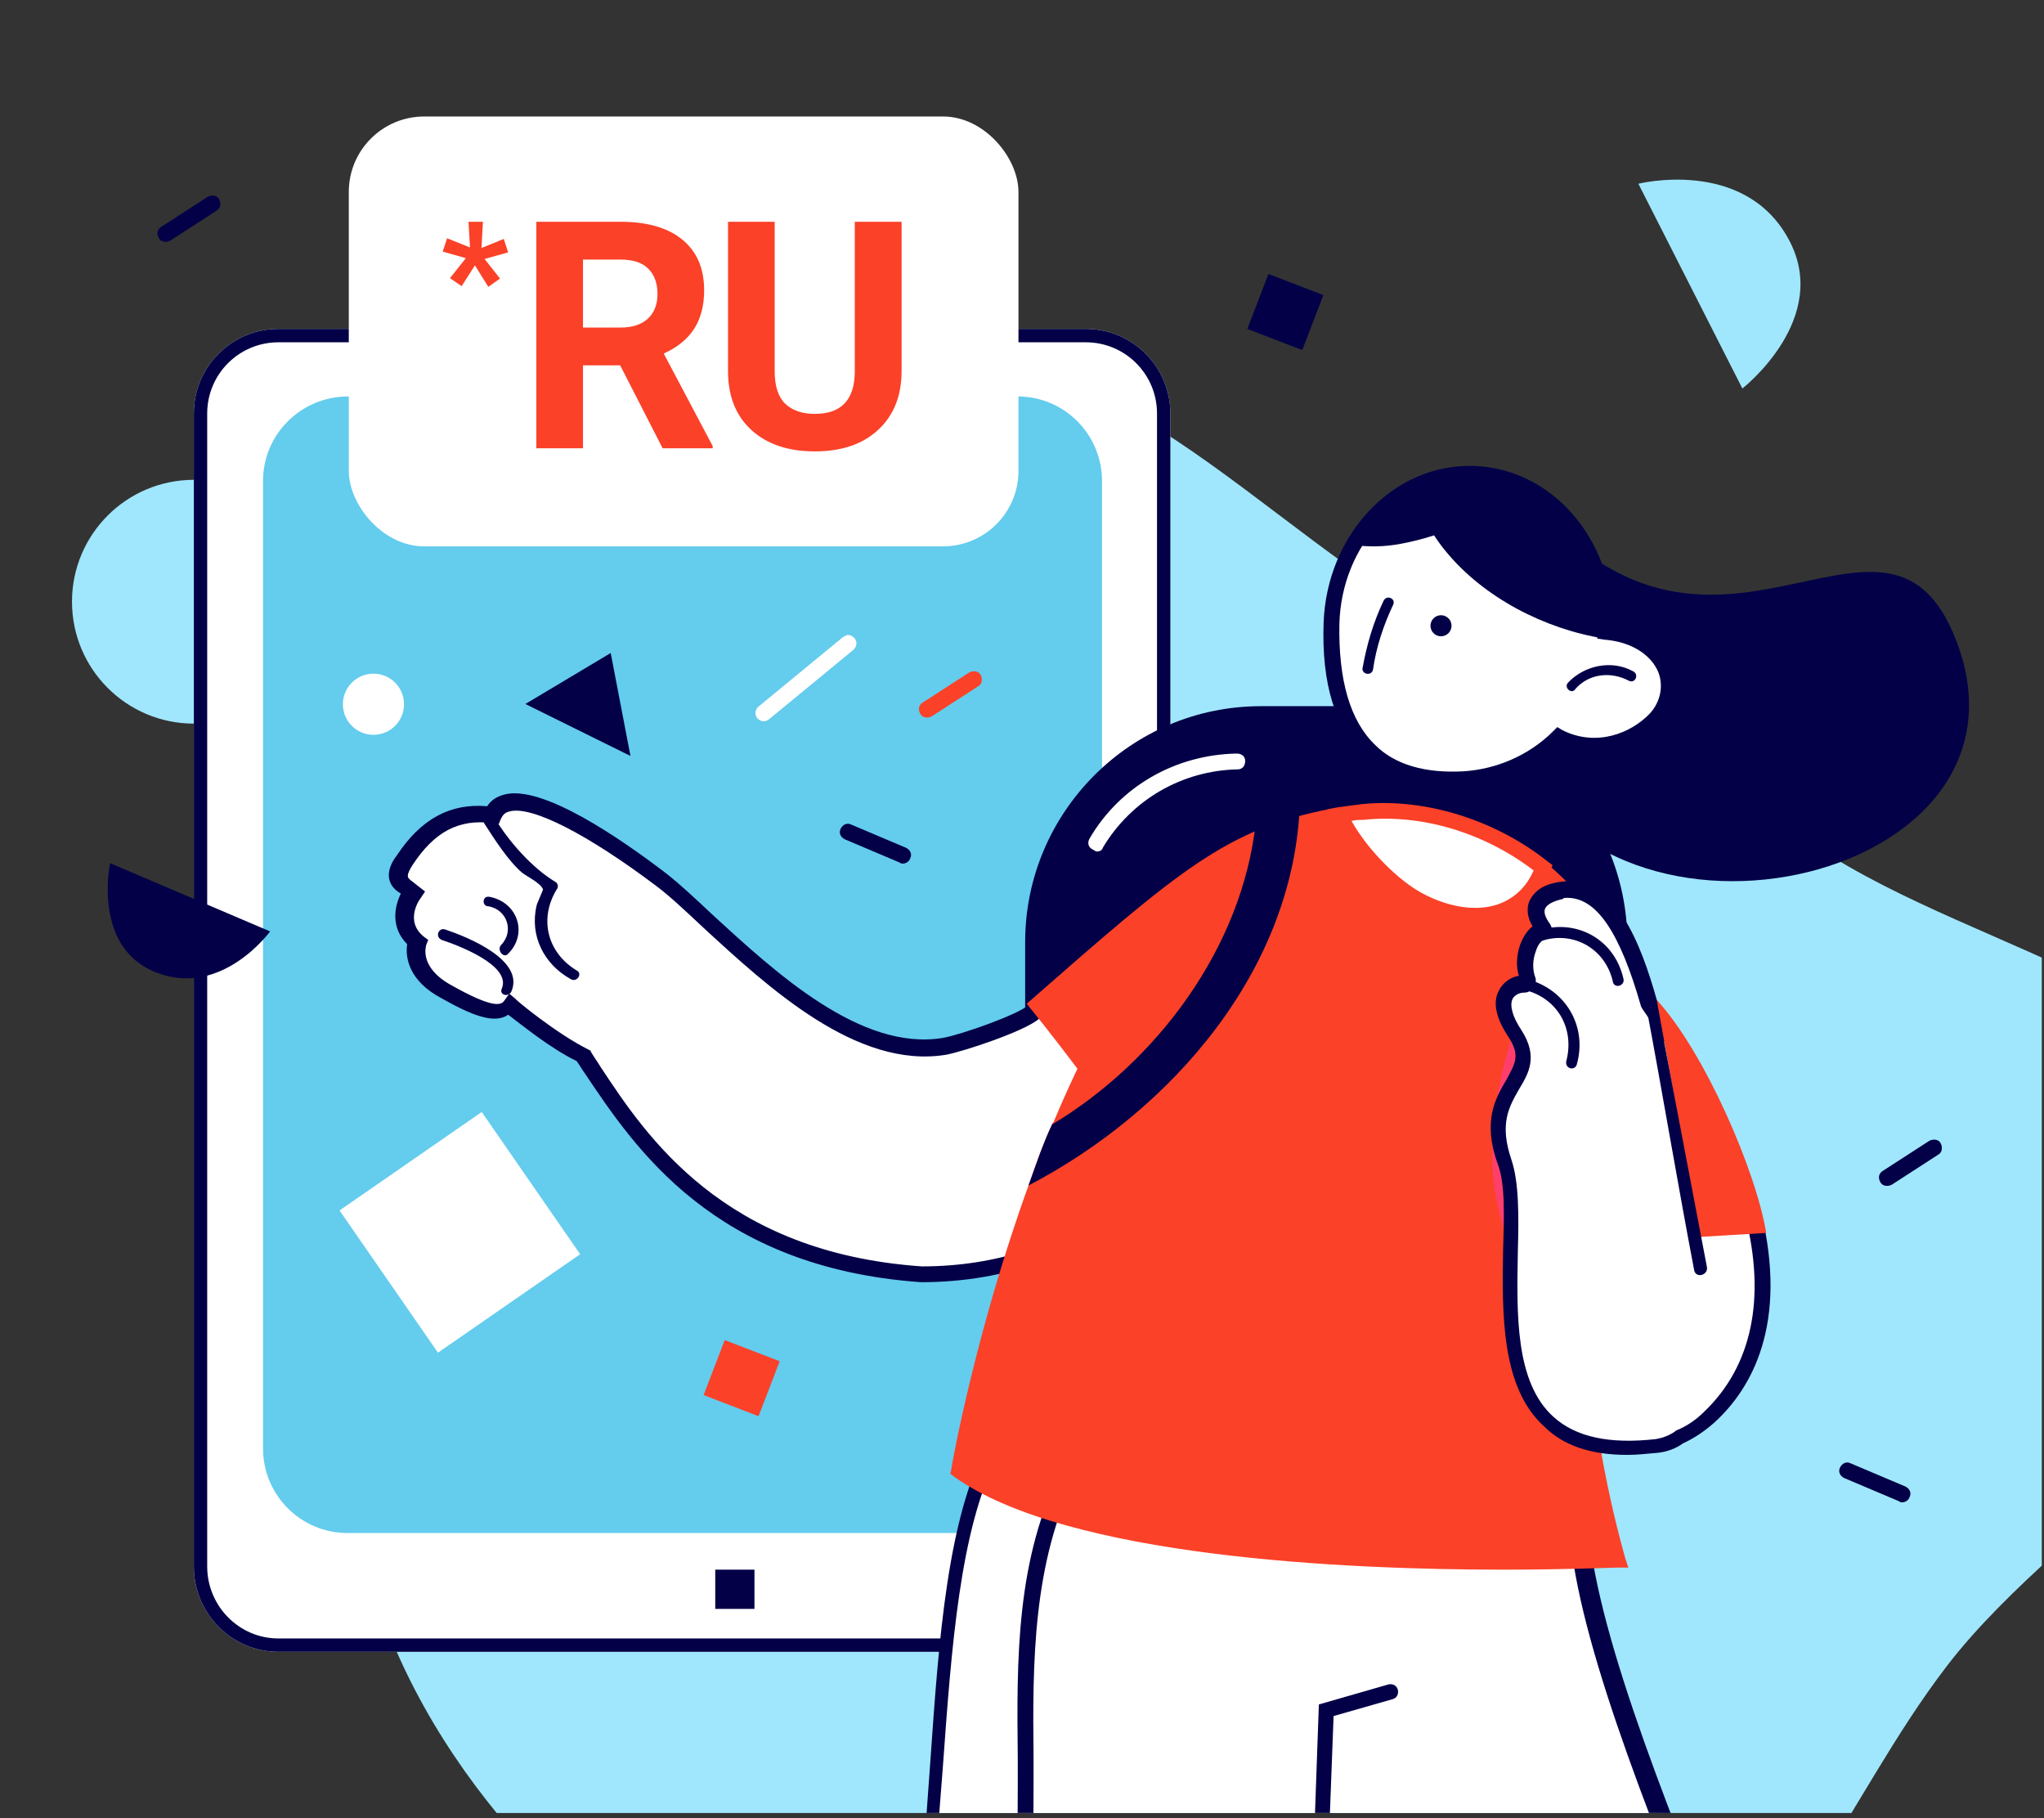 <svg width="271" height="241" viewBox="0 0 271 241" fill="none" xmlns="http://www.w3.org/2000/svg">
<rect x="0" y="0" width="271" height="241" fill="#333333" stroke="none"/>
<g clip-path="url(#clip0)">
<path d="M25.702 95.915C16.779 95.915 9.545 88.681 9.545 79.757C9.545 70.834 16.779 63.6 25.702 63.6C34.625 63.6 41.859 70.834 41.859 79.757C41.859 88.681 34.625 95.915 25.702 95.915Z" fill="#A0E7FD"/>
<path fill-rule="evenodd" clip-rule="evenodd" d="M118.367 50.578C92.606 61.442 103.822 102.078 90.914 126.592C79.089 149.05 48.86 161.546 46.739 186.612C44.545 212.543 60.08 238.021 80.079 254.64C98.883 270.266 125.527 269.432 150.095 272.498C172.581 275.304 196.008 281.514 216.581 271.675C236.915 261.951 244.472 238.627 258.115 220.838C274.26 199.786 307.838 183.822 303.722 158.051C299.541 131.877 262.901 126.992 240.76 112.178C224.891 101.561 209.704 92.313 192.603 83.706C167.818 71.231 144.297 39.642 118.367 50.578Z" fill="#A0E7FD"/>
<path d="M36.914 218.948L143.958 218.948C150.131 218.948 155.172 213.964 155.172 207.733L155.172 54.813C155.172 48.64 150.188 43.599 143.958 43.599L36.914 43.599C30.74 43.599 25.7 48.583 25.7 54.813L25.7 207.733C25.756 213.907 30.74 218.948 36.914 218.948Z" fill="white"/>
<path fill-rule="evenodd" clip-rule="evenodd" d="M143.958 217.176L36.914 217.176C31.736 217.176 27.523 212.943 27.471 207.724L27.471 54.813C27.471 49.568 31.713 45.371 36.914 45.371L143.958 45.371C149.203 45.371 153.4 49.613 153.4 54.813L153.4 207.733C153.4 212.979 149.158 217.176 143.958 217.176ZM25.7 207.733L25.7 54.813C25.7 48.583 30.74 43.599 36.914 43.599L143.958 43.599C150.188 43.599 155.172 48.64 155.172 54.813L155.172 207.733C155.172 213.963 150.131 218.948 143.958 218.948L36.914 218.948C30.74 218.948 25.756 213.907 25.7 207.733Z" fill="#030047"/>
<path d="M34.874 63.759L34.874 191.986C34.874 198.159 39.858 203.2 46.088 203.2L134.895 203.2C141.069 203.2 146.109 198.216 146.109 191.986L146.109 63.759C146.109 57.586 141.125 52.545 134.895 52.545L46.088 52.545C39.858 52.602 34.874 57.586 34.874 63.759Z" fill="#64CCED"/>
<rect x="46.244" y="15.441" width="88.787" height="56.979" rx="10" fill="white"/>
<path d="M45.017 160.444L63.869 147.393L76.92 166.245L58.068 179.296L45.017 160.444Z" fill="white"/>
<path d="M35.809 123.457L14.595 114.411C14.595 114.411 12.178 125.641 20.756 128.917C29.413 132.27 35.809 123.457 35.809 123.457Z" fill="#030047"/>
<path d="M217.221 24.355L231.009 51.493C231.009 51.493 242.976 42.183 237.076 31.595C231.163 20.863 217.221 24.355 217.221 24.355Z" fill="#A0E7FD"/>
<path d="M286.832 122.305L270.929 146.999C270.929 146.999 284.51 152.44 290.461 142.372C296.526 132.223 286.832 122.305 286.832 122.305Z" fill="white"/>
<path d="M83.588 100.199L80.97 86.556L69.656 93.314L83.588 100.199Z" fill="#030047"/>
<path d="M112.444 84.169C112.164 84.173 112.026 84.314 111.748 84.458L100.536 93.682C100.121 94.107 99.988 94.668 100.414 95.222C100.839 95.636 101.4 95.769 101.954 95.343L113.167 86.118C113.581 85.694 113.714 85.133 113.288 84.579C113.005 84.302 112.724 84.166 112.444 84.169Z" fill="white"/>
<path d="M20.906 30.658C20.825 30.926 20.878 31.234 21.066 31.582C21.346 32.105 22.056 32.172 22.578 31.891L28.741 27.906C29.264 27.625 29.331 26.915 29.051 26.393C28.77 25.87 28.06 25.803 27.538 26.083L21.375 30.069C21.201 30.163 20.986 30.39 20.906 30.658Z" fill="#030047"/>
<path d="M121.867 93.712C121.786 93.979 121.839 94.287 122.027 94.635C122.307 95.158 123.017 95.225 123.539 94.945L129.702 90.959C130.225 90.678 130.292 89.969 130.012 89.446C129.731 88.924 129.021 88.856 128.499 89.137L122.336 93.123C122.162 93.216 121.947 93.444 121.867 93.712Z" fill="#FB4128"/>
<path d="M249.152 155.793C249.071 156.061 249.124 156.369 249.312 156.717C249.593 157.239 250.302 157.307 250.825 157.026L256.988 153.04C257.51 152.76 257.578 152.05 257.297 151.527C257.016 151.005 256.306 150.937 255.784 151.218L249.621 155.204C249.447 155.298 249.232 155.525 249.152 155.793Z" fill="#030047"/>
<path d="M119.703 114.468C120.122 114.468 120.542 114.188 120.681 113.769C120.961 113.209 120.681 112.65 120.122 112.371L112.852 109.295C112.293 109.015 111.734 109.295 111.454 109.854C111.174 110.413 111.454 110.973 112.013 111.252L119.283 114.328C119.423 114.468 119.563 114.468 119.703 114.468Z" fill="#030047"/>
<path d="M252.205 199.131C252.624 199.131 253.043 198.852 253.183 198.432C253.463 197.873 253.183 197.314 252.624 197.034L245.354 193.958C244.795 193.679 244.236 193.958 243.956 194.518C243.676 195.077 243.956 195.636 244.515 195.916L251.785 198.991C251.925 199.131 252.065 199.131 252.205 199.131Z" fill="#030047"/>
<path d="M168.175 36.315L175.459 39.117L172.657 46.401L165.373 43.599L168.175 36.315Z" fill="#030047"/>
<path d="M96.089 177.63L103.373 180.431L100.571 187.715L93.287 184.913L96.089 177.63Z" fill="#FB4128"/>
<path d="M94.83 208.056L100.029 208.056L100.029 213.255L94.83 213.255L94.83 208.056Z" fill="#030047"/>
<path d="M49.514 97.4C47.275 97.4 45.46 95.585 45.46 93.346C45.46 91.107 47.275 89.292 49.514 89.292C51.753 89.292 53.568 91.107 53.568 93.346C53.568 95.585 51.753 97.4 49.514 97.4Z" fill="white"/>
<path d="M114.289 275.895C128.247 262.914 120.291 212.666 132.016 191.59L180.728 195.917C180.728 195.917 180.589 198.429 180.31 202.896H209.621C212.692 235.976 254.565 308.556 258.055 352.105L209.202 368.296C201.386 324.05 185.055 288.876 175.145 249.375C173.052 263.054 170.26 277.291 166.491 289.155C153.79 329.772 71.02 349.872 71.02 349.872L59.295 318.048L58.877 316.792L54.969 306.184C54.829 306.184 100.331 288.876 114.289 275.895Z" fill="white"/>
<path d="M208.221 369.69L259.027 352.801V351.964C257.073 328.235 244.372 296.97 231.949 266.542C221.76 241.418 211.99 217.69 210.594 202.615L210.454 201.638H181.422C181.701 197.87 181.841 195.776 181.841 195.776V194.799L131.453 190.332L131.174 190.891C125.591 200.94 124.474 217.41 123.357 233.322C122.101 251.328 120.845 268.356 113.727 274.917C100.048 287.618 54.964 304.786 54.545 304.926L53.569 305.345L70.318 350.987L71.295 350.708C74.645 349.87 154.902 329.91 167.604 289.293C170.535 279.941 173.187 268.217 175.42 254.399C179.189 268.775 183.934 282.733 188.401 296.412C195.798 318.884 203.615 342.193 208.221 368.434V369.69ZM256.794 351.405L209.756 367.038C205.15 341.077 197.473 318.186 190.076 295.993C184.772 280.221 179.887 265.286 175.839 249.374L174.583 244.349L173.745 249.513C171.233 265.425 168.441 278.685 165.091 289.154C153.367 326.421 80.228 346.52 71.155 348.893L55.802 307.02C62.641 304.368 101.723 289.014 114.704 276.871C122.38 269.613 123.637 252.305 125.032 233.881C126.149 218.527 127.266 202.615 132.29 192.984L179.328 197.172C179.189 198.288 179.189 200.382 178.91 203.173L178.77 204.29H208.221C209.896 219.644 219.527 243.093 229.576 267.798C242.138 297.249 254.7 328.096 256.794 351.405Z" fill="#030047"/>
<path d="M59.148 319.023C59.287 319.023 59.427 319.023 59.566 319.023C68.918 315.673 77.991 311.765 86.644 307.298C108 296.411 129.216 283.849 134.799 261.517C137.172 252.305 137.032 242.534 137.032 233.043C136.893 220.341 136.893 207.081 142.755 195.357C143.034 194.799 142.755 194.24 142.336 193.961C141.778 193.682 141.219 193.961 140.94 194.38C134.659 206.523 134.799 219.923 134.938 233.043C134.938 242.395 135.078 252.026 132.845 260.959C127.541 282.314 106.604 294.597 85.807 305.344C77.293 309.811 68.22 313.719 59.008 316.929C58.45 317.069 58.17 317.767 58.31 318.325C58.31 318.744 58.729 319.023 59.148 319.023Z" fill="#030047"/>
<path d="M174.999 250.489C175.557 250.489 175.976 250.07 175.976 249.512L176.813 227.459L184.63 225.225C185.188 225.086 185.467 224.527 185.328 223.969C185.188 223.411 184.63 223.132 184.072 223.271L174.859 225.923L174.022 249.512C173.882 249.931 174.301 250.489 174.999 250.489Z" fill="#030047"/>
<path d="M167.183 188.796H184.491C201.24 188.796 214.779 175.257 214.779 158.507V124.73C214.779 107.98 201.24 94.441 184.491 94.441H167.183C150.434 94.441 136.895 107.98 136.895 124.73V158.507C137.034 175.257 150.573 188.796 167.183 188.796Z" fill="#030047"/>
<path d="M167.185 189.912H184.492C201.8 189.912 215.758 175.815 215.758 158.646V124.869C215.758 107.561 201.66 93.603 184.492 93.603H167.185C149.877 93.603 135.919 107.701 135.919 124.869V158.646C135.919 175.815 150.017 189.912 167.185 189.912ZM184.492 95.697C200.544 95.697 213.664 108.817 213.664 124.869V158.646C213.664 174.698 200.544 187.818 184.492 187.818H167.185C151.133 187.818 138.013 174.698 138.013 158.646V124.869C138.013 108.817 151.133 95.697 167.185 95.697H184.492Z" fill="#030047"/>
<path d="M145.409 112.865C145.828 112.865 146.107 112.726 146.247 112.307C150.015 106.026 156.715 102.118 164.113 101.978C164.671 101.978 165.09 101.559 165.09 100.861C165.09 100.303 164.671 99.884 163.973 99.884C155.878 100.024 148.48 104.211 144.432 111.19C144.153 111.749 144.293 112.307 144.851 112.586C145.13 112.726 145.27 112.865 145.409 112.865Z" fill="white"/>
<path d="M53.565 114.122C56.636 109.516 60.265 107.422 65.15 108.12C67.383 102.956 79.527 110.632 87.483 116.634C95.439 122.776 110.513 141.2 125.169 138.687C127.542 138.269 135.358 135.617 137.033 134.221C157.272 116.495 165.228 110.772 179.186 108.12C177.65 116.495 164.111 168.976 122.098 168.976C93.205 166.882 83.295 149.016 77.294 140.223C72.967 138.129 67.383 133.523 67.383 133.523C66.406 135.058 64.173 134.64 59.009 131.709C53.844 128.777 55.24 125.148 55.24 125.148C51.89 122.357 54.682 118.588 54.682 118.588L53.426 117.751C52.309 116.634 52.728 115.378 53.565 114.122Z" fill="white"/>
<path d="M122.097 169.953C168.297 169.953 180.161 108.818 180.301 108.12L180.58 106.584L179.045 106.864C164.947 109.655 157.271 114.959 136.334 133.244C134.938 134.5 127.401 137.152 125.028 137.571C114.141 139.385 102.835 128.917 94.46 121.24C92.088 119.007 89.994 117.053 88.179 115.657C82.317 111.191 71.849 103.933 66.824 105.328C65.847 105.607 65.149 106.026 64.591 106.864C59.705 106.445 55.797 108.539 52.587 113.424C52.029 114.122 50.493 116.495 52.727 118.169L53.145 118.449C52.308 120.124 51.749 122.915 53.983 125.148C53.704 126.963 54.262 130.034 58.449 132.267C62.637 134.64 65.568 135.756 67.382 134.5C69.057 135.756 72.965 138.967 76.455 140.642C76.874 141.2 77.153 141.758 77.571 142.317C84.132 152.087 94.6 167.999 122.097 169.953ZM177.928 109.376C175.695 118.728 162.435 167.859 122.236 167.859C95.856 166.045 85.667 150.552 79.665 141.479C79.246 140.781 78.828 140.223 78.409 139.525L78.269 139.246L77.99 139.106C73.803 137.012 68.359 132.546 68.359 132.406L67.522 131.709L66.824 132.686C66.405 133.244 65.289 133.663 59.845 130.592C55.518 128.219 56.495 125.428 56.495 125.288L56.774 124.59L56.216 124.171C53.564 122.078 55.658 119.147 55.797 119.007L56.356 118.169L54.401 116.634C54.122 116.355 53.704 116.215 54.681 114.68C57.612 110.214 60.822 108.539 65.288 109.097L66.126 109.237L66.405 108.539C66.684 107.98 66.963 107.701 67.522 107.562C70.453 106.724 77.99 110.632 87.063 117.472C88.738 118.728 90.831 120.682 93.204 122.915C101.858 130.871 113.583 141.758 125.447 139.804C127.68 139.385 135.775 136.733 137.73 135.058C157.55 117.751 165.226 112.168 177.928 109.376Z" fill="#030047"/>
<path d="M154.341 157.531C148.757 149.575 142.265 140.583 136.124 133.046C156.363 115.319 162.609 109.832 176.566 107.18C175.589 112.763 171.648 140.782 154.341 157.531Z" fill="#FB4128"/>
<path d="M65.573 108.399C67.387 111.47 70.597 115.099 73.668 116.913C73.947 117.053 74.087 117.611 73.808 117.89C71.435 121.799 72.552 126.265 76.46 128.638C77.297 129.057 76.46 130.313 75.622 129.755C72.133 127.8 70.179 124.032 71.156 119.984C71.156 119.845 71.993 118.03 71.993 117.89C71.714 117.053 69.9 116.215 69.202 115.657C67.387 114.122 65.433 111.051 64.177 109.097C63.898 108.259 65.154 107.562 65.573 108.399Z" fill="#030047"/>
<path d="M64.871 118.867C68.639 119.565 70.035 123.753 67.383 126.405C66.825 127.103 65.848 125.986 66.406 125.288C68.22 123.474 67.243 120.542 64.731 120.124C63.894 120.124 63.894 118.728 64.871 118.867Z" fill="#030047"/>
<path d="M59.005 123.195C61.936 124.172 69.613 127.243 67.798 131.43C67.379 132.268 66.123 131.849 66.542 131.012C67.798 127.941 60.68 125.289 58.586 124.591C57.609 124.172 58.167 122.916 59.005 123.195Z" fill="#030047"/>
<path d="M127.12 194.517C148.056 209.871 214.496 206.661 214.496 206.661C214.496 206.661 209.89 191.307 209.61 175.953C209.61 173.86 209.61 171.906 209.75 169.812C210.029 165.206 210.867 160.879 212.402 157.11C218.125 143.153 216.868 131.847 212.123 123.612C211.006 121.797 209.75 120.122 208.494 118.587C207.377 117.331 205.981 116.074 204.586 114.958C197.607 109.375 188.395 106.723 180.578 107.421C179.601 107.56 178.485 107.7 177.507 107.839C176.251 108.119 174.995 108.398 173.739 108.956C171.785 109.654 169.831 110.631 167.877 111.748C156.012 118.866 146.94 133.661 140.659 148.736C139.542 151.388 138.426 154.179 137.449 156.831C130.191 176.651 127.12 194.517 127.12 194.517Z" fill="#FB4128"/>
<path d="M199.283 208.057C207.798 208.057 213.8 207.778 214.498 207.778H215.893L215.475 206.522C215.475 206.382 210.868 191.168 210.589 176.094C210.589 174 210.589 172.046 210.729 170.092C211.008 165.346 211.846 161.159 213.241 157.809C219.941 141.478 216.731 130.173 212.823 123.473C211.706 121.658 210.45 119.844 209.054 118.308C207.798 116.913 206.542 115.656 205.146 114.54C198.167 108.957 188.815 106.025 180.44 106.863C179.324 107.003 178.347 107.142 177.23 107.282C175.834 107.561 174.578 107.98 173.322 108.398C171.368 109.096 169.414 109.934 167.599 111.05L167.32 111.19C156.852 117.471 147.5 130.033 139.684 148.736L139.544 148.876C138.427 151.388 137.45 153.901 136.473 156.832C129.355 176.373 126.145 194.378 126.145 194.658L126.005 195.355L126.563 195.774C141.498 206.382 178.347 208.057 199.283 208.057ZM213.102 205.684C203.75 205.963 147.5 207.499 128.238 194.099C128.797 190.749 132.007 174.558 138.427 157.39C139.544 154.459 140.521 151.947 141.638 149.295L141.777 149.016C149.454 131.01 158.387 118.867 168.297 112.725L168.576 112.586C170.391 111.469 172.345 110.632 174.159 109.934C175.276 109.515 176.532 109.236 177.789 108.957C178.766 108.817 179.743 108.538 180.72 108.538C188.676 107.84 197.329 110.492 204.029 115.796C205.425 116.913 206.681 118.029 207.798 119.285C209.194 120.821 210.31 122.356 211.427 124.171C216.731 133.104 216.731 144.409 211.706 156.692C210.171 160.321 209.333 164.648 208.914 169.673C208.775 171.627 208.775 173.721 208.775 175.954C208.775 188.795 212.125 201.636 213.102 205.684Z" fill="#FB4128"/>
<path d="M207.24 175.256C207.938 175.954 208.915 176.233 209.613 175.954C211.567 175.535 212.962 173.022 211.148 171.208C210.59 170.789 210.171 170.231 209.752 169.812C197.888 156.552 204.727 138.128 212.125 123.751C211.008 121.937 209.752 120.262 208.496 118.727C199.284 136.313 190.63 159.204 207.24 175.256Z" fill="#FF3E6C"/>
<path d="M177.513 107.978C179.885 112.724 184.631 117.33 187.841 119.144C192.029 121.517 197.751 122.634 201.66 119.284C203.055 118.028 204.032 116.632 204.451 115.096C197.472 109.513 188.26 106.861 180.444 107.559C179.467 107.699 178.49 107.838 177.513 107.978Z" fill="white"/>
<path d="M195.517 122.494C197.89 122.494 200.263 121.797 202.356 120.122C203.892 118.865 205.008 117.33 205.567 115.376L205.846 114.678L205.287 114.259C198.308 108.676 188.957 105.745 180.582 106.583C179.465 106.722 178.488 106.862 177.372 107.001L175.976 107.28L176.534 108.537C179.047 113.561 183.932 118.307 187.282 120.122C189.655 121.517 192.725 122.494 195.517 122.494ZM203.333 115.376C202.775 116.632 202.077 117.609 201.1 118.447C197.471 121.517 192.167 120.401 188.398 118.307C185.607 116.772 181.559 113.003 179.186 108.816C179.745 108.676 180.163 108.676 180.722 108.676C188.398 107.839 196.773 110.351 203.333 115.376Z" fill="#FB4128"/>
<path d="M136.36 157.137C155.343 147.227 171.65 128.497 172.348 106.304C170.394 107.002 166.485 109.095 166.485 109.095C164.671 125.566 153.438 140.677 139.481 149.052C138.224 151.704 137.337 154.485 136.36 157.137Z" fill="#030047"/>
<path d="M206.89 70.412C229.921 92.186 250.578 62.037 259.372 84.928C271.934 117.589 210.659 130.71 199.772 97.35C188.885 63.852 206.89 70.412 206.89 70.412Z" fill="#030047"/>
<path d="M176.606 82.415C176.886 71.249 185.26 62.456 195.31 62.735C205.359 63.014 213.176 72.365 212.897 83.532V83.671C220.853 84.369 223.365 91.209 219.457 95.256C216.526 98.327 211.361 100.142 206.616 97.769C203.266 101.119 198.799 103.073 194.054 103.352C179.956 103.91 176.188 93.581 176.606 82.415Z" fill="white"/>
<path d="M192.655 104.33C193.213 104.33 193.632 104.33 194.19 104.33C198.796 104.051 203.263 102.096 206.892 98.886C212.056 101.119 217.36 98.886 220.291 95.815C222.245 93.722 222.943 90.791 221.826 88.278C220.71 85.347 217.779 83.253 213.871 82.695C213.731 71.25 205.635 62.038 195.307 61.758C184.699 61.479 175.905 70.831 175.487 82.555C175.207 90.651 177.022 96.513 180.93 100.282C183.722 102.794 187.63 104.33 192.655 104.33ZM206.473 96.374L205.915 96.932C202.704 100.142 198.377 101.957 194.05 102.236C189.026 102.515 184.978 101.399 182.326 98.747C178.976 95.536 177.441 90.093 177.58 82.695C177.859 72.087 185.815 63.712 195.167 63.992C204.658 64.271 212.056 73.064 211.777 83.672V84.649L212.754 84.789C216.243 85.068 218.895 86.743 219.872 89.116C220.57 90.93 220.152 93.024 218.756 94.559C216.243 97.211 211.637 99.026 207.171 96.793L206.473 96.374Z" fill="#030047"/>
<path d="M185.675 72.087C183.442 72.505 181.348 72.505 179.394 72.226C182.744 66.364 188.607 62.595 195.167 62.735C197.679 62.874 200.191 63.433 202.285 64.549C197.4 68.178 191.817 70.97 185.675 72.087Z" fill="#030047"/>
<path d="M189.751 83.446C189.473 82.727 189.831 81.919 190.55 81.641C191.269 81.364 192.077 81.722 192.355 82.441C192.632 83.16 192.274 83.968 191.555 84.246C190.836 84.523 190.028 84.165 189.751 83.446Z" fill="#030047"/>
<path d="M212.754 84.649C204.798 83.393 196.702 79.206 191.677 73.064C189.584 70.552 188.188 67.621 187.071 64.55C189.584 63.154 192.375 62.456 195.306 62.596C205.356 62.875 213.172 72.227 212.893 83.393C212.893 83.812 212.754 84.231 212.754 84.649Z" fill="#030047"/>
<path d="M207.867 90.512C210.101 88.14 213.73 87.442 216.521 88.977C217.359 89.396 216.8 90.652 215.963 90.233C213.59 88.977 210.659 89.256 208.844 91.35C208.426 92.048 207.309 91.21 207.867 90.512Z" fill="#030047"/>
<path d="M180.651 88.557C181.209 85.487 182.047 82.555 183.443 79.624C183.861 78.787 185.118 79.345 184.699 80.183C183.443 82.835 182.466 85.766 182.047 88.697C181.907 89.674 180.512 89.395 180.651 88.557Z" fill="#030047"/>
<path d="M200.546 136.874C197.476 132.128 199.988 130.453 201.663 130.313C202.082 130.313 202.361 129.895 202.221 129.476C201.384 126.964 202.64 123.893 204.036 123.474C204.315 123.335 204.315 123.195 204.175 122.916C203.059 121.52 202.5 118.729 206.688 118.031C212.271 117.054 215.9 123.335 218.552 133.105C225.95 143.713 230.416 153.065 232.37 160.881C235.441 173.164 232.649 182.097 226.647 187.82C225.391 189.076 223.995 189.913 222.6 190.472C221.762 191.03 220.785 191.449 219.529 191.588C192.032 194.799 202.78 164.091 199.151 154.042C195.661 143.853 204.734 143.155 200.546 136.874Z" fill="white"/>
<path d="M215.756 192.844C217.013 192.844 218.269 192.704 219.804 192.565C221.06 192.425 222.177 192.006 223.154 191.308C224.689 190.611 226.085 189.634 227.341 188.517C232.227 184.05 237.112 175.536 233.483 160.601C231.389 152.227 226.783 142.735 219.665 132.546C217.571 125.148 214.081 115.657 206.684 116.913C204.032 117.332 203.194 118.588 202.776 119.426C202.357 120.403 202.496 121.659 203.194 122.776C202.496 123.334 201.938 124.171 201.519 125.288C201.101 126.544 200.961 128.08 201.38 129.336C200.403 129.475 199.286 130.173 198.728 131.29C197.89 132.825 198.309 134.919 199.984 137.431C201.659 139.944 200.821 141.06 199.705 143.154C198.309 145.527 196.495 148.598 198.588 154.32C199.565 156.833 199.426 161.16 199.286 165.626C199.147 174.14 199.007 183.911 204.73 189.075C207.242 191.588 210.871 192.844 215.756 192.844ZM207.8 119.007C211.709 119.007 214.779 123.613 217.571 133.384L217.71 133.663C224.689 143.712 229.295 152.925 231.389 161.16C234.181 172.186 232.227 181.119 225.946 187.121C224.829 188.238 223.573 189.075 222.177 189.634L222.037 189.773C221.2 190.331 220.362 190.611 219.525 190.75C213.383 191.448 208.917 190.471 205.986 187.819C200.821 183.213 201.101 174.001 201.24 165.905C201.38 161.02 201.38 156.693 200.403 153.762C198.728 148.877 200.124 146.644 201.38 144.41C202.636 142.317 204.032 140.083 201.659 136.454C200.542 134.779 200.124 133.244 200.542 132.406C200.821 131.848 201.519 131.569 202.078 131.569C202.636 131.569 203.055 131.29 203.334 130.871C203.613 130.452 203.753 129.894 203.473 129.336C203.194 128.359 203.194 127.242 203.613 126.125C203.892 125.148 204.451 124.59 204.73 124.59C205.148 124.451 205.567 124.171 205.707 123.613C205.846 123.194 205.707 122.776 205.428 122.357C205.009 121.799 204.59 120.961 204.869 120.403C205.148 119.845 205.986 119.426 207.242 119.147C207.242 119.007 207.521 119.007 207.8 119.007Z" fill="#030047"/>
<path d="M219.654 132.535L225.325 163.954L234.168 163.424C232.824 155.198 225.982 139.417 219.654 132.535Z" fill="#FB4128"/>
<path d="M219.779 133.621C221.957 145.013 224.135 156.573 226.313 167.965C226.481 168.971 224.973 169.473 224.638 168.468C222.46 157.076 220.449 145.013 218.272 133.453C218.104 132.448 219.612 132.615 219.779 133.621Z" fill="#030047"/>
<path d="M203.046 129.955C207.792 131.491 210.444 136.236 209.048 141.122C208.769 141.959 207.513 141.68 207.652 140.703C208.769 136.516 206.675 132.607 202.628 131.351C201.79 131.072 202.209 129.676 203.046 129.955Z" fill="#030047"/>
<path d="M203.115 123.663C208.28 121.43 214.003 124.082 215.259 129.805C215.398 130.642 214.142 131.061 213.863 130.223C212.886 125.617 208.28 123.105 203.813 124.919C202.976 125.199 202.278 124.082 203.115 123.663Z" fill="#030047"/>
<path d="M82.223 48.427H77.295V59.417H71.109V29.395H82.265C85.811 29.395 88.547 30.185 90.471 31.766C92.396 33.347 93.358 35.581 93.358 38.468C93.358 40.516 92.911 42.227 92.018 43.602C91.138 44.963 89.798 46.049 87.997 46.86L94.492 59.129V59.417H87.853L82.223 48.427ZM77.295 43.416H82.285C83.839 43.416 85.041 43.025 85.894 42.241C86.746 41.444 87.172 40.351 87.172 38.962C87.172 37.547 86.767 36.433 85.956 35.622C85.158 34.811 83.928 34.406 82.265 34.406H77.295V43.416Z" fill="#FB4128"/>
<path d="M119.536 29.395V49.169C119.536 52.455 118.505 55.053 116.443 56.964C114.395 58.874 111.591 59.83 108.03 59.83C104.525 59.83 101.741 58.902 99.679 57.046C97.617 55.19 96.566 52.64 96.524 49.396V29.395H102.71V49.21C102.71 51.176 103.178 52.613 104.112 53.52C105.061 54.413 106.367 54.86 108.03 54.86C111.508 54.86 113.274 53.032 113.329 49.375V29.395H119.536Z" fill="#FB4128"/>
<path d="M61.765 34.218L58.699 33.349L59.275 31.582L62.312 32.802L62.116 29.395H64.03L63.834 32.87L66.793 31.67L67.369 33.456L64.245 34.325L66.295 36.922L64.742 38.025L62.966 35.175L61.208 37.928L59.656 36.873L61.765 34.218Z" fill="#FB4128"/>
</g>
<defs>
<clipPath id="clip0">
<rect width="270" height="240" fill="white" transform="translate(0.707 0.309)"/>
</clipPath>
</defs>
</svg>

